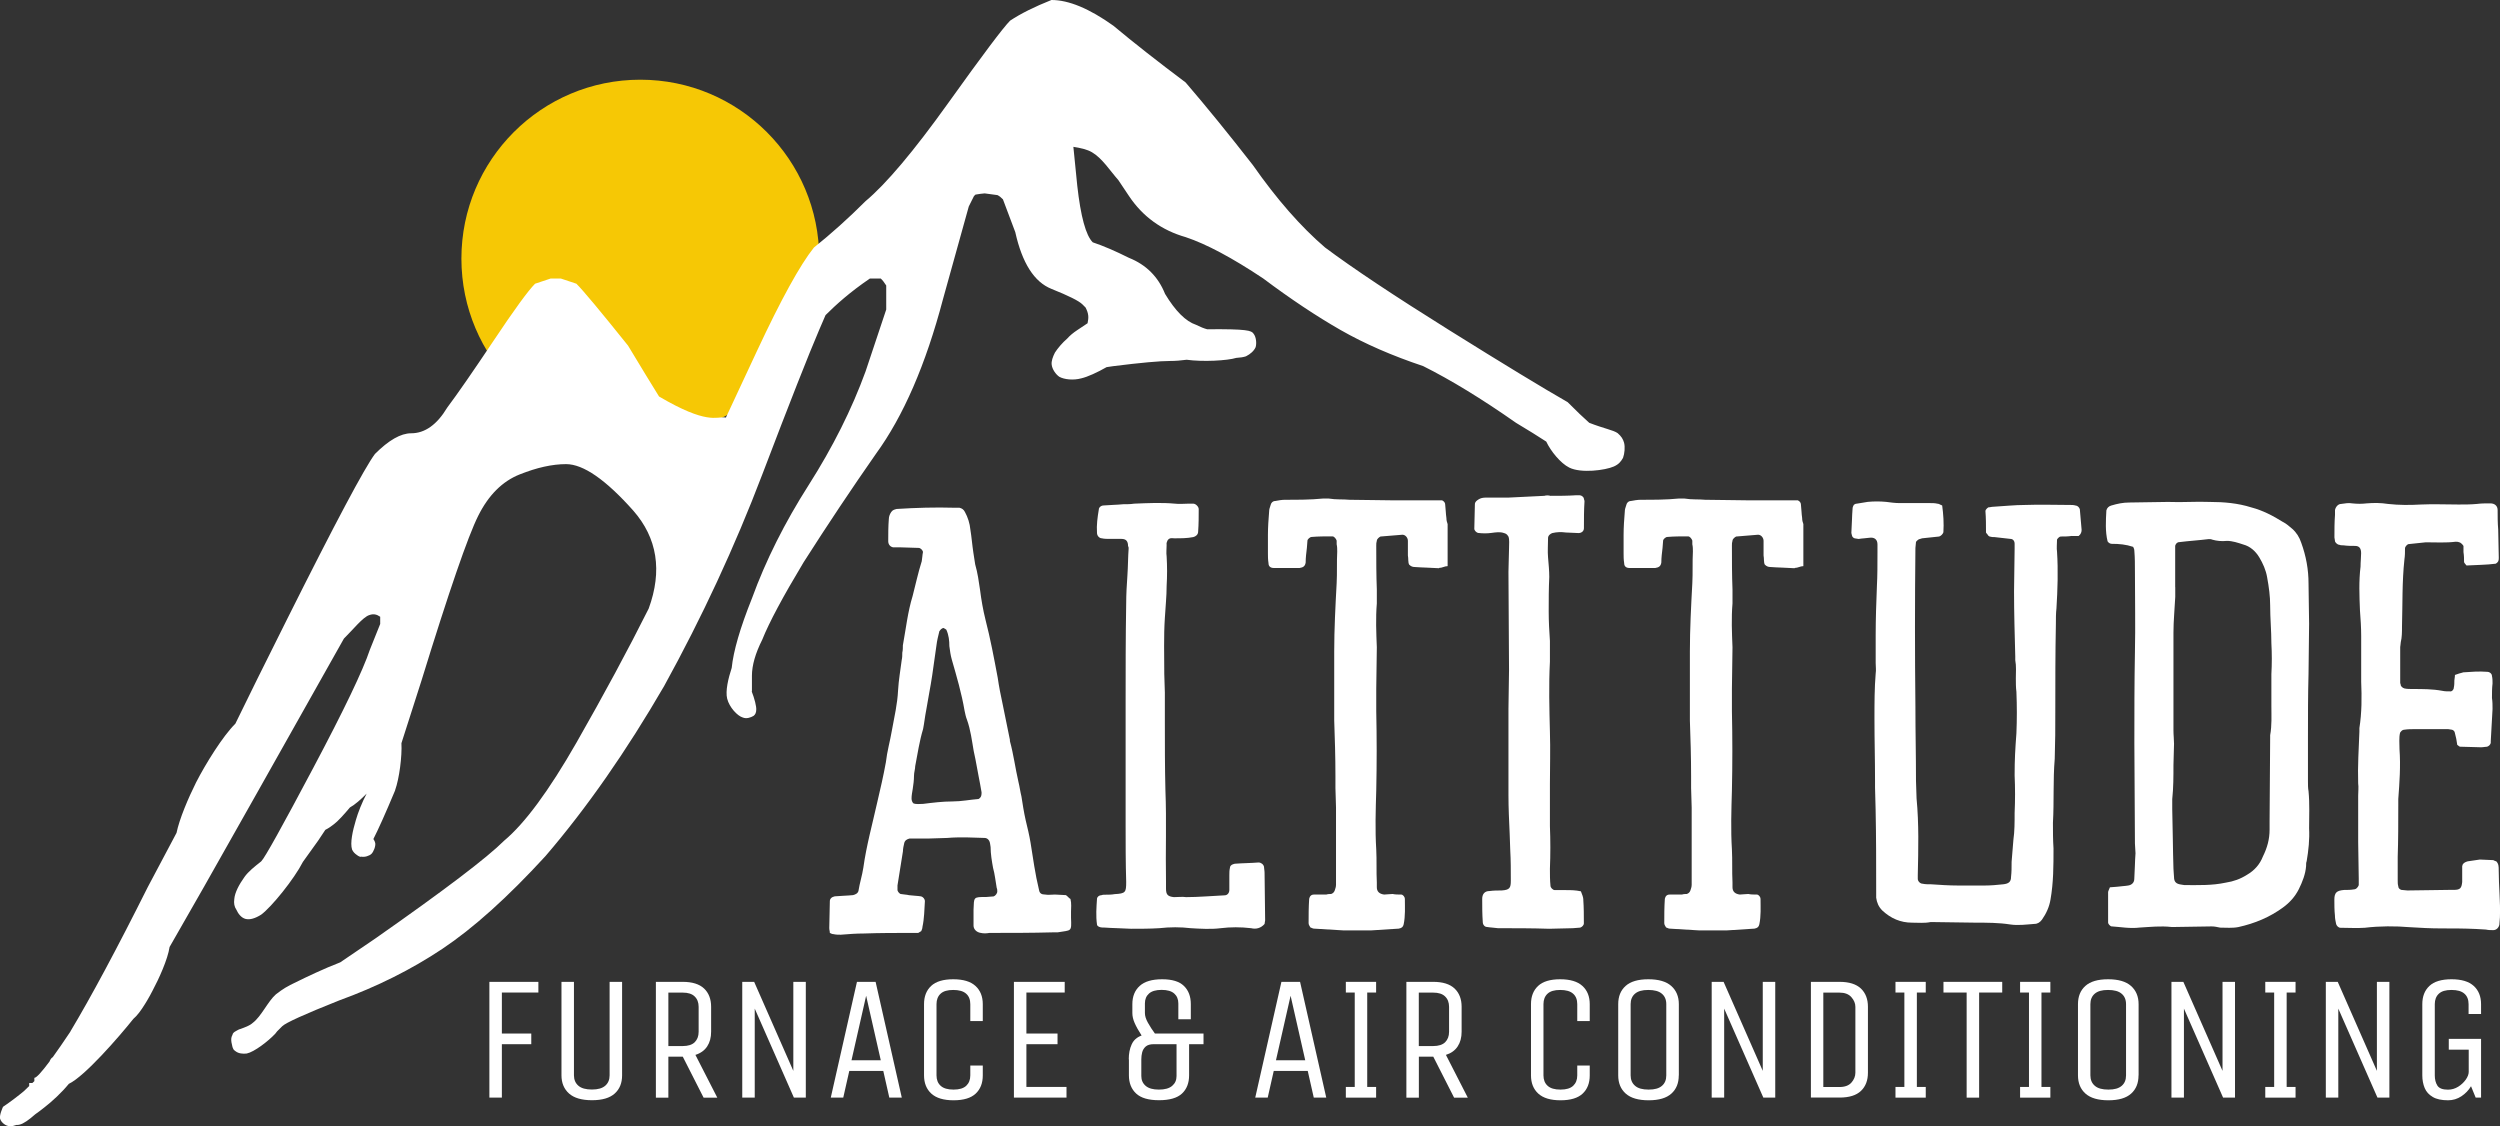 <?xml version="1.0" encoding="UTF-8"?>
<svg xmlns="http://www.w3.org/2000/svg" xmlns:xlink="http://www.w3.org/1999/xlink" id="Layer_2" data-name="Layer 2" viewBox="0 0 348.5 156.99">
  <rect x="0" y="0" width="348.5" height="156.99" fill="#333333" stroke="none"/>
  <defs>
    <style>
      .cls-1 {
        fill: #fff;
      }

      .cls-2 {
        fill: none;
      }

      .cls-3 {
        clip-path: url(#clippath-1);
      }

      .cls-4 {
        fill: #f6c805;
      }

      .cls-5 {
        clip-path: url(#clippath);
      }
    </style>
    <clipPath id="clippath">
      <rect class="cls-2" x="64.32" y="11.11" width="49.88" height="49.88"></rect>
    </clipPath>
    <clipPath id="clippath-1">
      <circle class="cls-2" cx="89.26" cy="36.05" r="24.94"></circle>
    </clipPath>
  </defs>
  <g id="Layer_1-2" data-name="Layer 1">
    <g>
      <g class="cls-5">
        <g class="cls-3">
          <rect class="cls-4" x="64.32" y="11.11" width="49.88" height="49.88"></rect>
        </g>
      </g>
      <path class="cls-1" d="M9.83,143.78c-.97,1.45-1.79,2.64-2.49,3.61,0,0-.01,0-.02,0-.17.1-.31.32-.42.59-1.12,1.5-1.83,2.27-2.11,2.27v.46c-.1.09-.18.17-.28.26h-.44v.42c-.23.22-.46.44-.71.69-.85.71-1.82,1.45-2.94,2.21,0,0-.6,1.28-.38,1.73.15.45.75.97,1.35.97.25.02.56-.05.89-.17.15,0,.31,0,.46-.05.53-.12,1.32-.68,2.16-1.43.46-.32.9-.66,1.29-.97,1.05-.81,2.45-2.1,3.4-3.28,2.22-1.05,7.01-6.56,9-9.06.52-.43,1.08-1.19,1.61-2.05.11-.17.21-.33.3-.49.28-.47.54-.95.77-1.4.86-1.6,2.12-4.36,2.37-6.08,2.35-4.06,6.38-11.15,12.09-21.3l12.21-21.69c1.24-1.21,2.66-3.02,3.55-3.28.6-.22,1.05-.08,1.5.23,0,0,0,0,.01,0v1.01l-1.44,3.59c-.96,2.88-3.6,8.39-7.92,16.53-4.32,8.15-6.72,12.46-7.2,12.94l-.06.06c-.91.72-1.75,1.38-2.3,2.15-.75,1.05-1.35,2.17-1.42,3.08-.08.6,0,1.05.3,1.5.23.52.67,1.12,1.28,1.27.6.15,1.35-.08,2.17-.6,1.45-1.07,4.59-4.95,5.82-7.36.55-.77,1.26-1.76,2.13-2.97l.99-1.49c.39-.19.8-.47,1.18-.77.55-.4,1.42-1.36,2.25-2.35.69-.38,1.53-1.12,2.33-1.93-.64,1.21-1.21,2.66-1.5,3.68-.45,1.5-.83,3.22-.53,4.12.14.32.39.57.66.75.13.1.26.19.39.23.07.03.14.05.24.01.45.1,1.12-.11,1.41-.39.3-.3.6-1.05.53-1.5-.03-.18-.13-.38-.26-.57.7-1.38,1.66-3.5,3.03-6.78,0,0,0-.02,0-.03.58-1.62.98-4.72.88-6.55l2.79-8.71c3.84-12.46,6.48-20.13,7.92-23,1.44-2.88,3.36-4.79,5.76-5.75,2.4-.96,4.56-1.44,6.48-1.44,2.4,0,5.52,2.16,9.36,6.47,3.36,3.83,4.08,8.39,2.16,13.66-2.88,5.75-6.24,11.98-10.07,18.69-3.84,6.71-7.2,11.26-10.07,13.66-2.4,2.4-8.4,6.95-17.99,13.66-1.79,1.23-3.41,2.33-4.87,3.31-2.31.89-4.79,2.08-6.12,2.74-1.28.6-1.88.97-2.85,1.72-1.12.98-2.03,3.08-3.23,3.98-.45.41-1.09.61-1.66.83-.16.03-.34.11-.52.22-.25.12-.47.26-.59.45-.03.06-.04.14-.07.22-.03.05-.07.1-.08.16-.12.28-.09.72.02,1.13.04.26.11.5.21.67.05.08.13.14.21.21,0,0,0,0,.01.01,0,0,0,0,0,0,.03.02.06.04.09.06.39.31,1,.38,1.55.31,1.05-.22,3-1.72,3.98-2.77.09-.1.18-.21.25-.32l.71-.71c.48-.48,3.12-1.68,7.92-3.59,5.28-1.92,10.07-4.31,14.39-7.19,4.32-2.88,9.12-7.19,14.39-12.94,5.76-6.71,11.27-14.62,16.55-23.72,5.28-9.59,9.84-19.41,13.67-29.47s6.48-16.77,7.92-20.13l.9-2.09c1.44-1.44,3.4-3.21,6.18-5.1h1.52c.26.23.51.58.76.97v3.35l-2.88,8.63c-1.92,5.27-4.56,10.54-7.92,15.82-3.36,5.27-6,10.54-7.92,15.82-1.65,4.12-2.58,7.34-2.82,9.69-.48,1.46-.9,3.22-.63,4.29.3,1.2,1.42,2.4,2.17,2.62.53.22,1.12,0,1.5-.22.22-.15.38-.45.38-.83.05-.47-.25-1.62-.63-2.58l.03-.03v-2.16c0-1.44.48-3.12,1.44-5.03.96-2.4,2.88-5.99,5.76-10.78,3.36-5.27,6.72-10.3,10.07-15.1,3.84-5.27,6.96-12.46,9.36-21.57l3.6-12.94.72-1.44.21-.21c.44-.08.88-.14,1.29-.17.55.08,1.13.16,1.78.24.27.13.52.34.76.59l1.72,4.57c.96,4.31,2.64,6.95,5.04,7.91,2.4.96,3.84,1.68,4.32,2.16l.44.44c.18.35.33.72.37,1.11.04.32-.01.69-.09,1.08l-1.44.96c-.59.39-1.05.78-1.39,1.17-.69.59-1.34,1.37-1.72,1.96-.3.6-.53,1.2-.45,1.72.08.6.53,1.28,1.05,1.65.68.38,1.95.53,3.08.22.87-.2,2.23-.82,3.52-1.56l.95-.14c3.84-.48,6.48-.72,7.92-.72.71,0,1.47-.06,2.29-.17,2.25.31,5.66.13,6.92-.26,0,0,0,0,.01,0,.51-.03,1-.1,1.34-.22.6-.3,1.12-.75,1.35-1.28.15-.53.08-1.42-.3-1.88-.29-.43-.86-.66-6.46-.61-.42-.11-.93-.31-1.55-.62-1.44-.48-2.88-1.92-4.32-4.31-.96-2.4-2.64-4.07-5.04-5.03-1.92-.96-3.6-1.68-5.04-2.16-.96-.96-1.68-3.59-2.16-7.91l-.54-5.4c.96.15,1.91.35,2.6.76,1.41.82,2.51,2.57,3.67,3.88l1.47,2.2c1.92,2.88,4.56,4.79,7.92,5.75,2.88.96,6.48,2.88,10.79,5.75,3.84,2.88,7.44,5.27,10.79,7.19,3.36,1.92,7.2,3.59,11.51,5.03,3.84,1.92,8.16,4.55,12.95,7.91,1.72,1.03,3.12,1.9,4.22,2.62.61,1.31,1.98,3.01,3.2,3.62,1.65.83,5.02.38,6.22-.15.67-.3.98-.67,1.28-1.2.22-.6.3-1.5.15-2.1-.15-.53-.38-.9-.9-1.35-.61-.43-1.92-.64-3.96-1.44-.79-.7-1.79-1.65-3.01-2.88-3.36-1.92-8.88-5.27-16.55-10.06s-13.43-8.63-17.27-11.5c-3.36-2.88-6.72-6.71-10.07-11.5-3.36-4.31-6.48-8.15-9.36-11.5-3.84-2.88-7.2-5.51-10.07-7.91-3.36-2.4-6.24-3.59-8.64-3.59-2.4.96-4.32,1.92-5.76,2.88-.96.96-3.84,4.79-8.64,11.5-4.8,6.71-8.64,11.26-11.51,13.66-2.4,2.4-4.8,4.55-7.2,6.47-1.92,2.4-4.56,7.19-7.92,14.38l-4.35,9.32s-.09-.02-.14-.02c-1.2-.13-2.48,1.03-9.18-2.92-1.05-1.69-2.49-4.05-4.32-7.09-3.84-4.79-6.24-7.67-7.2-8.63l-2.16-.72h-1.44l-2.16.72c-.96.96-2.88,3.59-5.76,7.91-2.88,4.31-5.04,7.43-6.48,9.35-1.44,2.4-3.12,3.59-5.04,3.59-1.44,0-3.12.96-5.04,2.88-1.44,1.92-5.52,9.59-12.23,23-3.15,6.3-5.56,11.15-7.23,14.6-1.75,1.73-4.15,5.6-5.48,8.2-1.07,2.14-2.32,5.07-2.72,7.02l-4.01,7.56c-4.32,8.63-7.92,15.34-10.79,20.13Z"></path>
      <g>
        <path class="cls-1" d="M68.22,153.01v-16.14h6.83v1.49h-5.09v5.71h4.1v1.49h-4.1v7.45h-1.74Z"></path>
        <path class="cls-1" d="M84.98,136.87h1.74v13.03c0,1.08-.34,1.92-1.03,2.54-.69.62-1.74.93-3.17.93s-2.49-.31-3.19-.93c-.7-.62-1.06-1.47-1.06-2.54v-13.03h1.74v13.03c0,.61.21,1.1.62,1.45.41.36,1.04.53,1.89.53s1.44-.18,1.85-.53c.41-.36.61-.84.61-1.45v-13.03Z"></path>
        <path class="cls-1" d="M91.43,153.01v-16.14h3.75c1.32,0,2.31.31,2.97.93.65.62.98,1.47.98,2.54v3.48c0,.81-.18,1.49-.55,2.05-.36.55-.91.95-1.64,1.18l3.05,5.96h-1.91l-2.9-5.71h-2.01v5.71h-1.74ZM97.39,140.35c0-.61-.19-1.1-.56-1.45-.37-.36-.92-.53-1.65-.53h-2.01v7.45h2.01c.74,0,1.3-.18,1.66-.53.36-.36.55-.84.55-1.45v-3.48Z"></path>
        <path class="cls-1" d="M103.47,153.01v-16.14h1.66l5.46,12.41v-12.41h1.74v16.14h-1.66l-5.46-12.41v12.41h-1.74Z"></path>
        <path class="cls-1" d="M122.06,136.87l3.65,16.14h-1.74l-.84-3.72h-4.74l-.84,3.72h-1.74l3.65-16.14h2.61ZM118.71,147.8h4.07l-2.04-8.99-2.04,8.99Z"></path>
        <path class="cls-1" d="M135.26,148.54h1.74v1.37c0,1.08-.33,1.92-.99,2.54-.66.62-1.69.93-3.08.93s-2.42-.31-3.1-.93c-.68-.62-1.02-1.47-1.02-2.54v-9.93c0-1.08.33-1.92.99-2.54.66-.62,1.69-.93,3.08-.93s2.42.31,3.1.93c.68.62,1.02,1.47,1.02,2.54v2.36h-1.74v-2.36c0-.63-.19-1.12-.58-1.46-.39-.35-.99-.52-1.8-.52s-1.38.17-1.76.52c-.38.35-.57.84-.57,1.46v9.93c0,.61.19,1.1.58,1.45.39.36.99.53,1.8.53s1.38-.18,1.76-.53c.38-.36.57-.84.57-1.45v-1.37Z"></path>
        <path class="cls-1" d="M141.34,153.01v-16.14h7.08v1.49h-5.34v5.71h4.34v1.49h-4.34v5.96h5.59v1.49h-7.32Z"></path>
        <path class="cls-1" d="M157.35,147.67c0-.79.13-1.49.4-2.07.26-.59.73-1.01,1.39-1.25-.43-.66-.75-1.24-.97-1.74-.22-.5-.32-.96-.32-1.39v-1.24c0-1.08.34-1.92,1.02-2.54.68-.62,1.72-.93,3.13-.93s2.4.31,3.04.93c.64.62.96,1.47.96,2.54v2.11h-1.74v-2.21c0-.58-.19-1.04-.57-1.38-.38-.34-.97-.51-1.76-.51s-1.38.17-1.76.51c-.38.34-.57.8-.57,1.38v1.34c0,.4.14.85.42,1.35.28.5.6,1,.97,1.5h6.78v1.49h-2.01v4.34c0,1.08-.33,1.92-.99,2.54-.66.62-1.73.93-3.2.93s-2.52-.31-3.19-.93c-.67-.62-1.01-1.47-1.01-2.54v-2.23ZM161.55,151.89c.83,0,1.44-.17,1.85-.52.41-.35.61-.8.61-1.37v-4.44h-3.2c-.48,0-.84.11-1.09.32-.25.22-.41.48-.5.81-.08.32-.12.65-.12.98v2.33c0,.56.2,1.02.61,1.37.41.35,1.02.52,1.85.52Z"></path>
        <path class="cls-1" d="M181.23,136.87l3.65,16.14h-1.74l-.84-3.72h-4.74l-.84,3.72h-1.74l3.65-16.14h2.61ZM177.88,147.8h4.07l-2.04-8.99-2.04,8.99Z"></path>
        <path class="cls-1" d="M191.83,153.01h-4.22v-1.49h1.24v-13.16h-1.24v-1.49h4.22v1.49h-1.24v13.16h1.24v1.49Z"></path>
        <path class="cls-1" d="M196.05,153.01v-16.14h3.75c1.32,0,2.31.31,2.97.93.65.62.98,1.47.98,2.54v3.48c0,.81-.18,1.49-.55,2.05s-.91.95-1.64,1.18l3.05,5.96h-1.91l-2.9-5.71h-2.01v5.71h-1.74ZM202,140.35c0-.61-.19-1.1-.56-1.45-.37-.36-.92-.53-1.65-.53h-2.01v7.45h2.01c.74,0,1.3-.18,1.66-.53.36-.36.55-.84.55-1.45v-3.48Z"></path>
        <path class="cls-1" d="M219.87,148.54h1.74v1.37c0,1.08-.33,1.92-.99,2.54-.66.62-1.69.93-3.08.93s-2.42-.31-3.1-.93c-.68-.62-1.02-1.47-1.02-2.54v-9.93c0-1.08.33-1.92.99-2.54.66-.62,1.69-.93,3.08-.93s2.42.31,3.1.93c.68.62,1.02,1.47,1.02,2.54v2.36h-1.74v-2.36c0-.63-.19-1.12-.58-1.46-.39-.35-.99-.52-1.8-.52s-1.38.17-1.76.52-.57.84-.57,1.46v9.93c0,.61.19,1.1.58,1.45.39.36.99.53,1.8.53s1.38-.18,1.76-.53c.38-.36.57-.84.57-1.45v-1.37Z"></path>
        <path class="cls-1" d="M234.02,149.91c0,1.08-.34,1.92-1.03,2.54-.69.62-1.74.93-3.17.93s-2.49-.31-3.19-.93c-.7-.62-1.05-1.47-1.05-2.54v-9.93c0-1.08.34-1.92,1.03-2.54.69-.62,1.74-.93,3.17-.93s2.49.31,3.19.93c.7.62,1.06,1.47,1.06,2.54v9.93ZM232.28,139.98c0-.63-.21-1.12-.62-1.46-.41-.35-1.04-.52-1.89-.52s-1.44.17-1.85.52-.61.84-.61,1.46v9.93c0,.61.21,1.1.62,1.45.41.36,1.04.53,1.89.53s1.44-.17,1.85-.52c.41-.35.61-.83.61-1.46v-9.93Z"></path>
        <path class="cls-1" d="M238.61,153.01v-16.14h1.66l5.46,12.41v-12.41h1.74v16.14h-1.66l-5.46-12.41v12.41h-1.74Z"></path>
        <path class="cls-1" d="M252.44,153.01v-16.14h4c1.32,0,2.31.31,2.97.93.65.62.98,1.47.98,2.54v9.19c0,1.08-.32,1.92-.97,2.54-.65.62-1.64.93-2.98.93h-4ZM258.64,140.35c0-.48-.19-.93-.56-1.35-.37-.42-.92-.63-1.65-.63h-2.26v13.16h2.26c.74,0,1.3-.21,1.66-.62.36-.41.55-.87.55-1.37v-9.19Z"></path>
        <path class="cls-1" d="M268.45,153.01h-4.22v-1.49h1.24v-13.16h-1.24v-1.49h4.22v1.49h-1.24v13.16h1.24v1.49Z"></path>
        <path class="cls-1" d="M279.12,138.36h-3.23v14.65h-1.74v-14.65h-3.23v-1.49h8.19v1.49Z"></path>
        <path class="cls-1" d="M285.82,153.01h-4.22v-1.49h1.24v-13.16h-1.24v-1.49h4.22v1.49h-1.24v13.16h1.24v1.49Z"></path>
        <path class="cls-1" d="M298.11,149.91c0,1.08-.34,1.92-1.03,2.54-.69.62-1.74.93-3.17.93s-2.49-.31-3.19-.93c-.7-.62-1.05-1.47-1.05-2.54v-9.93c0-1.08.34-1.92,1.03-2.54.69-.62,1.74-.93,3.17-.93s2.49.31,3.19.93c.7.62,1.06,1.47,1.06,2.54v9.93ZM296.37,139.98c0-.63-.21-1.12-.62-1.46-.41-.35-1.04-.52-1.89-.52s-1.44.17-1.85.52-.61.84-.61,1.46v9.93c0,.61.21,1.1.62,1.45.41.36,1.04.53,1.89.53s1.44-.17,1.85-.52c.41-.35.61-.83.61-1.46v-9.93Z"></path>
        <path class="cls-1" d="M302.7,153.01v-16.14h1.66l5.46,12.41v-12.41h1.74v16.14h-1.66l-5.46-12.41v12.41h-1.74Z"></path>
        <path class="cls-1" d="M320,153.01h-4.22v-1.49h1.24v-13.16h-1.24v-1.49h4.22v1.49h-1.24v13.16h1.24v1.49Z"></path>
        <path class="cls-1" d="M324.22,153.01v-16.14h1.66l5.46,12.41v-12.41h1.74v16.14h-1.66l-5.46-12.41v12.41h-1.74Z"></path>
        <path class="cls-1" d="M341.34,144.82h4.52v8.19h-.75l-.65-1.59c-.33.56-.78,1.03-1.34,1.4-.56.37-1.18.56-1.86.56-.89,0-1.61-.15-2.13-.46-.53-.31-.91-.72-1.13-1.25-.22-.53-.33-1.12-.33-1.76v-9.93c0-1.08.33-1.92.99-2.54.66-.62,1.69-.93,3.08-.93s2.42.31,3.1.93c.68.62,1.02,1.47,1.02,2.54v1.37h-1.74v-1.37c0-.63-.19-1.12-.58-1.46-.39-.35-.99-.52-1.8-.52s-1.38.17-1.76.52-.57.84-.57,1.46v9.93c0,.56.12,1.04.36,1.42.24.38.73.57,1.48.57.51,0,.98-.14,1.42-.41.43-.27.78-.6,1.06-.99.27-.39.41-.75.41-1.08v-3.1h-2.78v-1.49Z"></path>
      </g>
      <g>
        <path class="cls-1" d="M200.59,79.21c-1.1-.08-2.21-.08-3.4-.17-.25,0-.51-.08-.76-.34-.17-.34-.08-.85-.17-1.27v-2.04c0-.42-.34-.85-.76-.85-1.02.08-2.04.17-3.06.25-.17.08-.51.34-.51.59-.08.25-.08.42-.08.68,0,2.04,0,4.08.08,6.11v1.95c-.17,2.04-.08,4.08,0,6.11,0,1.95-.08,3.91-.08,5.77v3.14c.08,3.65.08,7.39,0,11.04-.08,2.72-.17,5.52,0,8.24.08,1.53,0,3.06.08,4.58v.68c0,.59.34.93,1.02,1.02.34,0,.76-.08,1.19-.08.34.08.76.08,1.19.08.25,0,.51.34.51.59,0,1.19.08,2.38-.17,3.57-.08.34-.25.51-.68.59-1.27.08-2.63.17-3.91.25h-3.74c-1.44-.08-2.8-.17-4.16-.25-.17,0-.25-.08-.51-.17-.08-.17-.25-.34-.25-.59,0-1.1,0-2.21.08-3.4.08-.34.25-.59.68-.59h1.7c.25-.08.51-.08.68-.08.25-.08.42-.25.51-.51s.17-.51.17-.76v-10.78c0-.93-.08-1.87-.08-2.72v-1.7c0-2.63-.08-5.18-.17-7.73v-9.6c0-3.14.17-6.37.34-9.51.08-1.44,0-2.97.08-4.42,0-.34,0-.68-.08-1.02v-.51c-.08-.25-.34-.59-.59-.59-1.02,0-1.95,0-2.89.08-.25,0-.59.34-.59.51,0,.34-.08.68-.08,1.02-.08.68-.17,1.36-.17,2.04-.08.51-.34.68-.85.76h-3.57c-.51,0-.76-.25-.76-.68-.08-.51-.08-.93-.08-1.36v-2.55c0-1.1.08-2.21.17-3.31,0-.25.08-.51.17-.76.08-.42.34-.68.68-.68.42-.08.93-.17,1.36-.17,1.78,0,3.57,0,5.26-.17h.85c1.02.17,1.95.08,2.89.17,2.12,0,4.16.08,6.2.08h6.71c.34.17.42.42.42.59.08.68.08,1.27.17,1.87,0,.34.08.59.17.85v5.86c-.42,0-.76.25-1.19.25Z"></path>
        <path class="cls-1" d="M220.71,125.41c.08,1.1.08,2.21.08,3.31,0,.25-.25.51-.51.59-.34,0-.68.08-1.02.08-1.1,0-2.21.08-3.31.08-2.38-.08-4.75-.08-7.13-.08-.51-.08-1.02-.08-1.53-.17-.34,0-.59-.34-.59-.68-.08-1.1-.08-2.21-.08-3.23,0-.68.34-1.1,1.02-1.1.59-.08,1.19-.08,1.7-.08,1.1-.08,1.27-.34,1.27-1.36,0-1.44,0-2.89-.08-4.25,0-.76-.08-1.53-.08-2.29-.08-1.78-.17-3.57-.17-5.43v-11.97c0-1.78.08-3.65.08-5.43,0-4.59-.08-9.09-.08-13.67,0-1.1.08-2.21.08-3.23,0-.68.08-1.27-.08-1.7-.25-.42-.42-.42-.68-.51-.51-.17-1.1-.08-1.7,0-.59.08-1.19.08-1.87,0-.25-.08-.51-.34-.51-.59,0-1.1.08-2.29.08-3.4,0-.34.25-.51.51-.68s.59-.25.93-.25h3.14c1.7-.08,3.4-.17,5.1-.25.25-.08.59-.08.85,0,1.19,0,2.38,0,3.57-.08h.51c.25,0,.59.25.59.51,0,.08.08.17.08.34-.08,1.19-.08,2.46-.08,3.74,0,.42-.34.68-.76.68-.59,0-1.19-.08-1.78-.08-.59-.08-1.19-.08-1.87.08-.25.08-.59.34-.59.68,0,.93-.08,1.87,0,2.72.08.93.17,1.87.17,2.72-.08,1.61-.08,3.23-.08,4.84,0,1.36.08,2.72.17,4.08v2.89c-.17,3.23-.08,6.54,0,9.77.08,2.46,0,4.92,0,7.3v5.86c.08,1.95.08,3.99,0,5.94,0,.85,0,1.61.08,2.38,0,.25.34.59.59.59h1.53c.68,0,1.36,0,2.12.17.17.42.34.85.34,1.19Z"></path>
        <path class="cls-1" d="M250.17,79.21c-1.1-.08-2.21-.08-3.4-.17-.25,0-.51-.08-.76-.34-.17-.34-.08-.85-.17-1.27v-2.04c0-.42-.34-.85-.76-.85-1.02.08-2.04.17-3.06.25-.17.08-.51.34-.51.59-.08.25-.08.42-.08.68,0,2.04,0,4.08.08,6.11v1.95c-.17,2.04-.08,4.08,0,6.11,0,1.95-.08,3.91-.08,5.77v3.14c.08,3.65.08,7.39,0,11.04-.08,2.72-.17,5.52,0,8.24.08,1.53,0,3.06.08,4.58v.68c0,.59.34.93,1.02,1.02.34,0,.76-.08,1.19-.08.34.08.76.08,1.19.08.25,0,.51.34.51.59,0,1.19.08,2.38-.17,3.57-.08.34-.25.51-.68.59-1.27.08-2.63.17-3.91.25h-3.74c-1.44-.08-2.8-.17-4.16-.25-.17,0-.25-.08-.51-.17-.08-.17-.25-.34-.25-.59,0-1.1,0-2.21.08-3.4.08-.34.25-.59.68-.59h1.7c.25-.08.51-.08.68-.08.25-.08.42-.25.51-.51s.17-.51.17-.76v-10.78c0-.93-.08-1.87-.08-2.72v-1.7c0-2.63-.08-5.18-.17-7.73v-9.6c0-3.14.17-6.37.34-9.51.08-1.44,0-2.97.08-4.42,0-.34,0-.68-.08-1.02v-.51c-.08-.25-.34-.59-.59-.59-1.02,0-1.95,0-2.89.08-.25,0-.59.34-.59.51,0,.34-.08.68-.08,1.02-.08.68-.17,1.36-.17,2.04-.08.51-.34.68-.85.76h-3.57c-.51,0-.76-.25-.76-.68-.08-.51-.08-.93-.08-1.36v-2.55c0-1.1.08-2.21.17-3.31,0-.25.08-.51.17-.76.08-.42.34-.68.68-.68.42-.08.93-.17,1.36-.17,1.78,0,3.57,0,5.27-.17h.85c1.02.17,1.95.08,2.89.17,2.12,0,4.16.08,6.2.08h6.71c.34.17.42.42.42.59.08.68.08,1.27.17,1.87,0,.34.08.59.17.85v5.86c-.42,0-.76.25-1.19.25Z"></path>
        <path class="cls-1" d="M288.79,74.71c-.51.08-1.02.08-1.53.08-.17,0-.42.25-.51.42,0,.59-.08,1.19,0,1.7.17,2.63.08,5.26-.08,7.9-.08.68-.08,1.44-.08,2.21-.08,3.99-.08,8.07-.08,12.14,0,2.46,0,4.16-.08,6.62-.25,2.97-.08,5.94-.25,8.92,0,1.19,0,2.38.08,3.57,0,2.38,0,4.75-.42,7.13-.17,1.02-.59,1.95-1.19,2.8-.25.34-.59.59-1.02.59-1.1.08-2.29.25-3.4.08-1.61-.25-3.23-.25-4.76-.25-1.95,0-3.82-.08-5.69-.08h-.68c-.85.17-1.7.08-2.55.08-1.61,0-2.97-.59-4.16-1.7-.51-.51-.76-1.1-.85-1.78v-.85c0-3.82,0-7.64-.08-11.46,0-1.02-.08-2.04-.08-3.06v-.85c0-3.23-.08-5.52-.08-8.75,0-2.12,0-4.25.17-6.28.08-.51,0-.93,0-1.44v-3.91c0-2.29.08-4.5.17-6.79.08-1.53.08-3.06.08-4.67v-1.19c0-.68-.42-1.02-1.1-.93-.51.08-1.02.08-1.53.17-.17,0-.34-.08-.51-.08s-.42-.25-.42-.42c0-.08-.08-.25-.08-.34.08-1.19.08-2.29.17-3.4,0-.17.08-.34.17-.51.08-.08.25-.17.42-.17.51-.08,1.02-.17,1.53-.25.85-.08,1.7-.08,2.55,0,.59.08,1.27.17,1.87.17h4.25c.34,0,.68,0,1.02.08.25,0,.42.17.68.25.17,1.27.25,2.46.17,3.74-.08.25-.34.51-.59.59-.76.08-1.61.17-2.38.25-.17.08-.34.08-.51.17-.08.08-.25.17-.34.34,0,.25-.08.59-.08.85-.08,7.39-.08,14.69,0,22.08,0,3.74.08,6.62.08,10.36,0,.85.08,1.61.08,2.46.34,3.57.25,7.13.17,10.7v.51c0,.34.34.68.68.68.34.08.76.08,1.19.08,1.19.08,2.46.17,3.74.17h3.74c.85,0,1.7-.08,2.55-.17.76-.08,1.1-.34,1.1-1.02.08-.68.08-1.36.08-2.12.08-1.02.17-2.04.25-3.06.17-1.19.17-2.46.17-3.74.08-1.78.08-3.48,0-5.26,0-2.21.08-3.57.25-5.86.08-1.87.08-3.82,0-5.77-.08-.59-.08-1.27-.08-1.87,0-.85.08-1.7-.08-2.55v-.51c-.08-3.06-.17-6.03-.17-9.09,0-1.95.08-3.99.08-5.94v-.68c0-.42-.25-.68-.59-.68-.76-.08-1.44-.17-2.21-.25-.25,0-.42,0-.68-.08-.17-.08-.25-.17-.34-.34-.08-.08-.17-.17-.17-.25,0-1.02,0-1.95-.08-2.97,0-.17.25-.42.42-.51.25,0,.42-.08.68-.08,1.44-.08,2.97-.25,4.42-.25,2.12-.08,4.25,0,6.37,0,.17,0,.42,0,.68.08.25,0,.51.25.59.51.08.93.17,1.95.25,2.89,0,.25-.08.59-.42.85h-.93Z"></path>
        <path class="cls-1" d="M293.63,71.15c.08-.34.34-.59.68-.68.85-.25,1.61-.42,2.55-.42,1.7,0,3.48-.08,5.26-.08h.17c1.95.08,3.82-.08,5.77,0,1.95,0,3.91.17,5.77.76,1.61.42,3.06,1.19,4.42,2.04.51.25.85.59,1.27.93.59.51,1.02,1.19,1.27,1.95.68,1.87,1.02,3.74,1.02,5.69s.08,3.74.08,5.6c0,2.38-.08,4.67-.08,6.96-.08,2.97-.08,5.94-.08,8.92v6.11c0,.51,0,.93.08,1.36.17,1.78.08,3.48.08,5.18.08,1.53-.08,3.06-.34,4.58-.08.17-.08.42-.08.68-.08,1.1-.51,2.21-1.02,3.23-.51,1.02-1.27,1.87-2.21,2.55-1.87,1.36-3.91,2.21-6.2,2.72-.85.17-1.7.08-2.55.08-.42-.08-.76-.17-1.19-.17-1.7,0-3.4.08-5.09.08h-.51c-1.53-.17-2.97,0-4.42.08-1.36.17-2.63-.08-3.99-.17-.17-.08-.42-.34-.42-.51v-4.25c0-.17.17-.42.25-.68.34,0,.68-.08,1.02-.08.51-.08,1.02-.08,1.53-.17.51-.08.85-.42.85-.93.08-1.19.08-2.38.17-3.57,0-.42-.08-.93-.08-1.36,0-4.67-.08-9.34-.08-14.01,0-4.16,0-8.41.08-12.65.08-3.74,0-7.47,0-11.21,0-1.02,0-1.95-.08-2.89,0-.25-.08-.42-.17-.59-1.02-.34-1.95-.42-2.97-.42-.17,0-.42-.08-.59-.34-.34-1.36-.25-2.89-.17-4.33ZM303.23,81.85v1.36c-.08,1.7-.25,3.31-.25,5.01v13.59c0,.68.08,1.27.08,1.87,0,1.02-.08,1.95-.08,2.97,0,1.53,0,3.14-.17,4.76v1.36c.08,2.8.08,5.52.17,8.32,0,.42.08.85.08,1.19,0,.68.34.93.93,1.02.17,0,.34.08.51.08,1.95,0,3.82.08,5.77-.34,1.1-.17,2.04-.51,2.97-1.1,1.02-.59,1.78-1.44,2.21-2.55.59-1.19.93-2.38.93-3.74v-1.19c0-3.91.08-7.73.08-11.63v-.34c.25-1.36.17-2.72.17-4.08v-4.42c.08-1.44.08-2.89,0-4.33,0-1.7-.17-3.48-.17-5.26,0-1.27-.17-2.55-.42-3.91-.17-1.02-.59-1.95-1.1-2.8-.51-.85-1.27-1.53-2.21-1.78-.76-.25-1.53-.51-2.29-.51-.76.08-1.44,0-2.04-.17-.17-.08-.34-.08-.51-.08-1.36.17-2.72.25-4.08.42-.34,0-.51.25-.59.51v5.77Z"></path>
        <path class="cls-1" d="M343.3,93.73c1.1-.08,2.29-.17,3.4-.08.34,0,.68.25.68.59.08.34.08.68.08,1.02-.08.68-.08,1.36-.08,2.04.08.51.08,1.02.08,1.53-.08,1.53-.17,2.97-.25,4.5v.25c-.08.25-.25.42-.51.51-.25,0-.51.08-.85.08-.93,0-1.95-.08-2.89-.08-.17,0-.25-.17-.42-.25-.08-.59-.17-1.1-.34-1.7,0-.17-.25-.42-.42-.42s-.34-.08-.51-.08h-4.58c-.51,0-1.02,0-1.53.08-.25,0-.42.17-.59.42-.17.68-.08,1.53-.08,2.29.17,2.38,0,4.67-.17,6.96v.85c0,2.46,0,4.84-.08,7.22v3.23c0,.34,0,.59.08.85,0,.25.17.42.42.51.25,0,.59.08.85.08,1.95,0,3.91-.08,5.77-.08h.68c.93,0,1.1-.25,1.19-1.1v-2.21c0-.08.08-.17.08-.25.17-.25.42-.34.68-.42.59-.08,1.1-.17,1.7-.25.59,0,1.27.08,1.87.08.17.08.34.17.42.17.34.34.34.76.34,1.19,0,2.21.25,4.42.17,6.62,0,.34-.08.68-.08,1.02-.08.42-.42.76-.85.76-.34,0-.68,0-1.02-.08-.42,0-.93-.08-1.36-.08-1.7-.08-3.31-.08-4.92-.08-1.44,0-2.89-.08-4.33-.17-2.04-.17-4.16-.17-6.28.08-1.1.08-2.29,0-3.4,0-.25,0-.51-.25-.59-.51-.08-.42-.17-.76-.17-1.19-.08-.76-.08-1.53-.08-2.21,0-1.02.34-1.27,1.36-1.36.42,0,.93,0,1.36-.08.34,0,.59-.34.68-.59v-.93c0-1.7-.08-3.4-.08-5.09v-6.45c0-.59.08-1.19,0-1.7-.08-2.46.08-4.84.17-7.22v-.51c.34-2.12.34-4.33.25-6.45v-6.37c0-1.19-.08-2.38-.17-3.57-.08-2.04-.17-4.08.08-6.11,0-.68.08-1.27.08-1.87,0-.68-.25-1.02-.85-1.02-.51,0-1.02,0-1.61-.08-.17,0-.42,0-.59-.08-.25,0-.59-.34-.59-.51s-.08-.34-.08-.51c0-1.02,0-2.12.08-3.14v-.68c.08-.42.42-.85.85-.85.51-.08,1.1-.17,1.53-.08.76.08,1.36.08,2.04,0,1.02-.08,1.95-.08,2.97.08,1.53.17,3.06.17,4.58.08,1.7-.08,3.48,0,5.26,0,.85,0,1.7,0,2.55-.08.59-.08,1.27-.08,1.87-.08s1.02.34,1.02.93c0,.85,0,1.78.08,2.72,0,1.27.08,2.63.08,3.91,0,.34,0,.59-.42.85-1.27.17-2.72.17-4.08.25-.17-.25-.34-.34-.34-.51,0-.42,0-.85-.08-1.36v-.85c-.08-.17-.42-.51-.59-.51-.17-.08-.34-.08-.51-.08-1.36.17-2.72.08-4.16.08-.76.08-1.53.17-2.38.25-.17,0-.51.34-.51.59,0,.51,0,1.02-.08,1.53-.34,3.14-.25,6.28-.34,9.34,0,.76,0,1.53-.17,2.21,0,.25-.08.51-.08.68v5.01c0,.08.08.17.08.34.08.17.25.34.51.42.34.08.76.08,1.19.08,1.36,0,2.72,0,4.08.25.34.08.76.08,1.19.08.17,0,.42-.25.42-.51.08-.34.08-.68.08-1.02,0-.17.08-.42.08-.76.42-.17.76-.25,1.1-.34Z"></path>
        <path class="cls-1" d="M149.22,125.3c.17.68.08,1.27.08,1.78v.85c.08,2.04.08,1.7-1.87,2.04h-.68c-2.89.08-5.86.08-8.83.08-.42.08-.85.08-1.19,0-.59-.08-1.02-.51-1.02-1.02v-2.21c.08-1.78-.08-1.78,1.78-1.78.34,0,.68-.08,1.02-.08.25-.08.51-.42.51-.68,0-.17,0-.34-.08-.51-.17-.93-.25-1.87-.51-2.8-.17-.93-.34-1.95-.34-2.89,0-.17-.08-.34-.08-.51-.08-.51-.42-.76-.76-.76-.85,0-1.7-.08-2.63-.08-.85,0-1.7,0-2.55.08-.85,0-1.7.08-2.55.08h-2.72c-.34.08-.68.25-.76.68-.08.34-.17.76-.17,1.1-.25,1.61-.51,3.14-.76,4.76v.68c.08.25.25.42.42.51.42.08.85.08,1.19.17.59.08,1.19.08,1.7.17.25.08.51.34.51.68-.08,1.19-.08,2.38-.34,3.57,0,.17-.08.42-.17.59-.17.08-.25.17-.42.25h-.85c-2.21,0-4.5,0-6.71.08-1.1,0-2.12.08-3.23.17-.34,0-.68,0-1.02-.08-.17,0-.34-.08-.51-.17,0-.25-.08-.42-.08-.68,0-1.19.08-2.46.08-3.74,0-.34.25-.59.68-.68.85-.08,1.7-.08,2.55-.17.34-.08.68-.25.76-.59.17-1.1.51-2.12.68-3.23.42-3.06,1.27-6.11,1.95-9.17.42-1.78.85-3.65,1.19-5.52.17-1.53.59-2.97.85-4.5.34-1.87.76-3.65.85-5.52.08-1.44.34-2.89.51-4.25.08-.34.08-.68.08-1.02.08-.34.08-.68.08-1.02.42-2.29.68-4.67,1.36-6.88.42-1.61.76-3.23,1.27-4.84.08-.42.08-.85.17-1.27,0-.25-.34-.59-.59-.59-.85,0-1.7-.08-2.55-.08h-1.02c-.42-.08-.68-.42-.68-.85,0-1.02,0-2.04.08-3.06,0-.42.17-.76.34-1.02.25-.34.51-.34.76-.42,2.72-.17,5.35-.25,8.07-.17h.68c.34.08.59.25.76.59.42.76.68,1.61.76,2.46.17,1.02.25,2.12.42,3.23.08.51.17,1.1.25,1.61.34,1.19.51,2.38.68,3.57.17,1.36.42,2.8.76,4.16.68,2.63,1.19,5.35,1.7,8.07.17,1.19.42,2.46.68,3.65.34,1.7.68,3.31,1.02,5.01v.17c.51,1.87.76,3.82,1.19,5.69.17.68.25,1.36.42,2.04.17,1.1.34,2.21.59,3.31.25,1.02.51,2.12.68,3.14.17,1.1.34,2.21.51,3.23.17,1.1.42,2.29.68,3.4.08.42.34.59.85.59.42.08.93,0,1.36,0,.51,0,1.02.08,1.53.08.25.17.42.42.59.51ZM130.96,87.94c-.17.68-.34,1.36-.42,2.04-.17,1.36-.42,2.8-.59,4.16-.25,1.7-.59,3.31-.85,4.93-.17.85-.25,1.7-.42,2.55-.51,1.7-.76,3.4-1.1,5.18,0,.42-.17.85-.17,1.36,0,.59-.08,1.19-.17,1.78-.08.51-.17.93-.17,1.36,0,.25.08.51.25.68.42.17.85.08,1.36.08,1.36-.17,2.72-.34,4.08-.34,1.27,0,2.46-.25,3.65-.34.42-.25.42-.59.42-.93-.25-1.53-.59-3.06-.85-4.59-.08-.34-.17-.76-.25-1.19-.25-1.44-.42-2.89-.93-4.33-.17-.42-.25-.85-.34-1.27-.42-2.46-1.1-4.76-1.78-7.13-.17-.59-.25-1.19-.34-1.87,0-.76-.08-1.53-.42-2.29-.08-.08-.25-.17-.42-.25-.25.08-.42.25-.51.42Z"></path>
        <path class="cls-1" d="M162.63,75.88c0,.59-.08,1.19,0,1.7.08,1.36.08,2.72,0,4.08,0,1.53-.17,2.97-.25,4.5-.17,2.55-.08,5.18-.08,7.81,0,.85.08,1.7.08,2.55v3.91c0,3.31,0,6.54.08,9.77.17,4.25,0,8.41.08,12.65v1.02c0,.85.25,1.1,1.1,1.19.59,0,1.19-.08,1.7,0,1.78,0,3.57-.17,5.35-.25.42,0,.68-.34.68-.76v-2.04c0-.34,0-.68.08-1.02,0-.25.17-.42.42-.51.08,0,.17-.08.34-.08,1.02-.08,2.12-.08,3.23-.17.34,0,.68.25.76.59,0,.25.08.51.08.85,0,2.21.08,4.42.08,6.62,0,.17-.08.34-.08.51-.51.59-1.19.76-1.87.59-1.44-.17-2.89-.17-4.25,0s-2.8.08-4.16,0c-1.44-.17-2.89-.17-4.42,0-1.27.08-2.63.08-3.91.08-1.27-.08-2.55-.08-3.74-.17-.34,0-.68,0-.93-.25q-.08-.08-.08-.17c-.17-1.19-.08-2.38,0-3.57,0-.25.25-.51.59-.51.17-.08.42-.08.68-.08.34,0,.76,0,1.19-.08,1.53-.08,1.61-.25,1.61-1.7-.08-2.72-.08-5.35-.08-8.07v-16.73c0-4.67,0-9.34.08-14.01,0-1.27.08-2.63.17-3.91s.08-2.55.17-3.74c0-.17,0-.25-.08-.34,0-.68-.25-1.02-.93-1.02h-1.7c-.34,0-.68,0-1.02-.08-.34,0-.68-.34-.68-.76-.08-1.1.08-2.21.25-3.23,0-.34.34-.59.68-.59.93-.08,1.87-.08,2.72-.17.51,0,1.02,0,1.53-.08,1.95-.08,3.82-.17,5.69,0,.59.08,1.27,0,1.87,0h.68c.34,0,.76.42.76.76,0,1.02,0,2.04-.08,3.14,0,.42-.34.68-.68.76-.85.17-1.7.17-2.63.17-.25,0-.51-.08-.76.08l-.17.17c-.08.17-.17.34-.17.59Z"></path>
      </g>
    </g>
  </g>
</svg>

